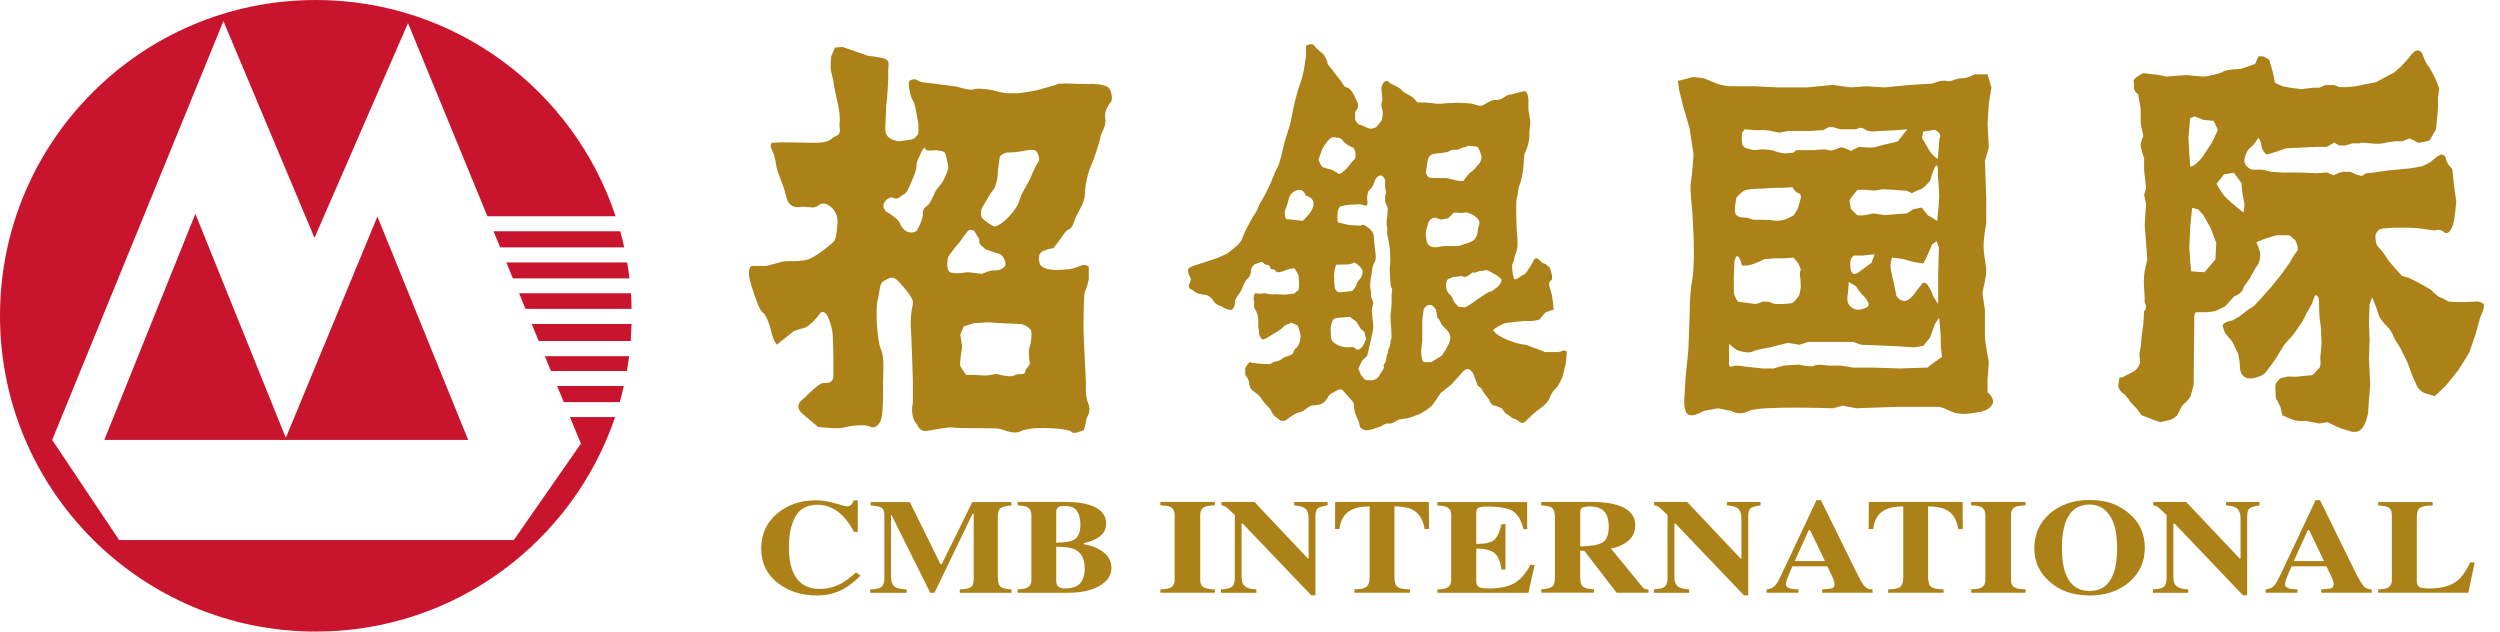 <svg width="95" height="24" viewBox="0 0 95 24" fill="none" xmlns="http://www.w3.org/2000/svg">
<path d="M0 12.001C0 5.372 5.374 0 12.002 0C17.309 0 21.81 3.445 23.393 8.218H18.522L15.504 0.878L11.951 9.038L8.49 0.804L1.983 16.718L4.528 20.523H19.525L22.075 16.858L21.657 15.849H23.375C21.766 20.588 17.287 24 12.001 24C5.374 24 0 18.629 0 12.001Z" fill="#C8152D"/>
<path d="M18.755 8.789H23.569C23.626 8.99 23.678 9.198 23.72 9.401H19.008L18.755 8.789Z" fill="#C8152D"/>
<path d="M19.242 9.973H23.834C23.865 10.172 23.897 10.375 23.92 10.58H19.489L19.241 9.973H19.242Z" fill="#C8152D"/>
<path d="M19.727 11.145H23.976C23.988 11.343 24 11.544 24 11.738H19.969L19.727 11.145Z" fill="#C8152D"/>
<path d="M20.206 12.312H24C23.992 12.53 23.982 12.744 23.968 12.957H20.471L20.206 12.312Z" fill="#C8152D"/>
<path d="M20.705 13.535H23.908C23.882 13.721 23.856 13.906 23.823 14.097H20.936L20.705 13.535Z" fill="#C8152D"/>
<path d="M21.169 14.668H23.705C23.661 14.874 23.606 15.078 23.549 15.28H21.425L21.168 14.668H21.169Z" fill="#C8152D"/>
<path d="M7.425 8.125L10.861 16.638L14.342 8.229L17.791 16.717H3.964L7.425 8.125Z" fill="#C8152D"/>
<path fill-rule="evenodd" clip-rule="evenodd" d="M31.752 19.13C32.002 19.207 32.145 19.245 32.174 19.245C32.247 19.245 32.306 19.222 32.35 19.175C32.398 19.124 32.427 19.072 32.436 19.015H32.596V20.212H32.453C32.31 19.947 32.166 19.746 32.017 19.596C31.738 19.322 31.422 19.181 31.072 19.181C30.677 19.181 30.395 19.33 30.227 19.626C30.062 19.92 29.978 20.312 29.978 20.81C29.978 21.176 30.028 21.476 30.126 21.711C30.311 22.156 30.647 22.38 31.146 22.38C31.454 22.38 31.734 22.299 31.997 22.156C32.145 22.071 32.322 21.936 32.527 21.752L32.704 21.876C32.469 22.098 32.266 22.259 32.091 22.36C31.782 22.537 31.432 22.628 31.054 22.628C30.47 22.628 29.981 22.478 29.584 22.175C29.15 21.848 28.926 21.403 28.926 20.845C28.926 20.286 29.135 19.837 29.555 19.496C29.947 19.177 30.429 19.012 30.996 19.012C31.246 19.012 31.496 19.053 31.749 19.131" fill="#AB8118"/>
<path fill-rule="evenodd" clip-rule="evenodd" d="M33.066 22.398C33.293 22.395 33.441 22.361 33.508 22.295C33.574 22.225 33.606 22.127 33.606 21.991V19.569C33.606 19.426 33.57 19.34 33.491 19.293C33.414 19.249 33.281 19.22 33.084 19.207V19.078H34.573L35.737 21.438H35.787L36.949 19.078H38.435V19.207C38.237 19.222 38.1 19.255 38.026 19.305C37.954 19.357 37.916 19.478 37.916 19.676V21.931C37.916 22.121 37.955 22.24 38.026 22.299C38.1 22.358 38.237 22.389 38.435 22.399V22.526H36.472V22.399C36.646 22.396 36.779 22.369 36.87 22.323C36.956 22.277 37.001 22.178 37.001 22.022V19.523H36.958L35.509 22.526H35.349L33.885 19.584H33.857V21.898C33.857 22.063 33.894 22.19 33.968 22.266C34.038 22.346 34.204 22.389 34.454 22.399V22.526H33.067V22.399L33.066 22.398Z" fill="#AB8118"/>
<path fill-rule="evenodd" clip-rule="evenodd" d="M38.669 22.395C38.828 22.392 38.943 22.37 39.014 22.342C39.13 22.289 39.192 22.183 39.192 22.04V19.566C39.192 19.416 39.134 19.315 39.025 19.265C38.954 19.233 38.836 19.212 38.668 19.206V19.074H40.496C40.849 19.074 41.141 19.109 41.374 19.18C41.816 19.312 42.033 19.554 42.033 19.898C42.033 20.108 41.947 20.275 41.767 20.4C41.591 20.524 41.396 20.602 41.188 20.635V20.682C41.408 20.721 41.6 20.78 41.759 20.871C42.071 21.039 42.234 21.274 42.234 21.579C42.234 21.861 42.083 22.088 41.777 22.265C41.479 22.439 41.075 22.526 40.572 22.526H38.668V22.398L38.669 22.395ZM40.869 20.47C40.996 20.367 41.055 20.184 41.055 19.92C41.055 19.725 41.014 19.562 40.934 19.428C40.854 19.297 40.693 19.227 40.463 19.227C40.337 19.227 40.254 19.245 40.206 19.28C40.157 19.316 40.136 19.383 40.136 19.474V20.621C40.501 20.621 40.748 20.57 40.87 20.468M40.182 22.252C40.224 22.32 40.322 22.36 40.456 22.36C40.739 22.36 40.931 22.294 41.046 22.165C41.161 22.032 41.218 21.846 41.218 21.602C41.218 21.242 41.093 21.001 40.845 20.877C40.692 20.809 40.457 20.776 40.136 20.776V22.055C40.136 22.144 40.153 22.211 40.183 22.253" fill="#AB8118"/>
<path fill-rule="evenodd" clip-rule="evenodd" d="M44.093 22.395C44.261 22.392 44.381 22.373 44.459 22.342C44.578 22.289 44.636 22.186 44.636 22.04V19.566C44.636 19.416 44.579 19.315 44.464 19.259C44.396 19.227 44.272 19.21 44.093 19.203V19.074H46.164V19.203C45.981 19.21 45.854 19.227 45.785 19.259C45.669 19.31 45.608 19.412 45.608 19.566V22.04C45.608 22.18 45.657 22.274 45.748 22.321C45.84 22.371 45.982 22.397 46.165 22.397V22.524H44.095V22.397L44.093 22.395Z" fill="#AB8118"/>
<path fill-rule="evenodd" clip-rule="evenodd" d="M46.398 22.395C46.621 22.392 46.759 22.351 46.824 22.286C46.89 22.218 46.922 22.12 46.922 21.987V19.571C46.741 19.395 46.627 19.294 46.588 19.263C46.544 19.232 46.485 19.21 46.415 19.203V19.074H47.669L49.701 21.225H49.727V19.71C49.727 19.536 49.692 19.412 49.617 19.339C49.545 19.265 49.399 19.22 49.179 19.204V19.076H50.449V19.204C50.271 19.232 50.142 19.27 50.084 19.312C50.019 19.356 49.987 19.46 49.987 19.613V22.619H49.825L47.219 19.893H47.18V21.897C47.18 22.053 47.205 22.164 47.254 22.224C47.334 22.335 47.494 22.386 47.741 22.398V22.526H46.397V22.398L46.398 22.395Z" fill="#AB8118"/>
<path fill-rule="evenodd" clip-rule="evenodd" d="M50.735 19.074H54.295L54.303 20.105H54.135C54.079 19.736 53.917 19.486 53.657 19.359C53.508 19.285 53.284 19.247 52.989 19.242V21.928C52.989 22.117 53.025 22.242 53.101 22.298C53.178 22.362 53.337 22.395 53.578 22.395V22.523H51.468V22.395C51.703 22.395 51.852 22.362 51.928 22.298C52.005 22.235 52.046 22.115 52.046 21.928V19.242C51.754 19.245 51.536 19.285 51.383 19.359C51.097 19.495 50.938 19.737 50.9 20.105H50.732L50.737 19.074H50.735Z" fill="#AB8118"/>
<path fill-rule="evenodd" clip-rule="evenodd" d="M54.622 22.526V22.399C54.79 22.396 54.91 22.373 54.984 22.334C55.092 22.284 55.145 22.184 55.145 22.041V19.567C55.145 19.417 55.087 19.317 54.972 19.266C54.908 19.236 54.79 19.214 54.621 19.207V19.078H58.033V20.108H57.888C57.813 19.774 57.68 19.556 57.503 19.431C57.321 19.308 56.993 19.249 56.518 19.249C56.34 19.249 56.224 19.266 56.172 19.301C56.123 19.331 56.098 19.392 56.098 19.487V20.671C56.436 20.672 56.661 20.622 56.785 20.513C56.902 20.404 56.993 20.203 57.059 19.918H57.208V21.641H57.059C57.016 21.35 56.934 21.146 56.799 21.025C56.672 20.908 56.437 20.849 56.098 20.849V22.084C56.098 22.193 56.13 22.263 56.197 22.308C56.262 22.343 56.395 22.361 56.592 22.361C56.97 22.361 57.283 22.298 57.518 22.177C57.759 22.048 57.969 21.812 58.155 21.465H58.316L58.08 22.526H54.621H54.622Z" fill="#AB8118"/>
<path fill-rule="evenodd" clip-rule="evenodd" d="M58.569 22.395C58.77 22.385 58.909 22.351 58.977 22.295C59.053 22.242 59.088 22.12 59.088 21.928V19.672C59.088 19.472 59.046 19.345 58.958 19.285C58.9 19.245 58.77 19.218 58.567 19.203V19.074H60.473C60.868 19.074 61.186 19.109 61.43 19.183C61.905 19.327 62.14 19.584 62.14 19.963C62.14 20.24 62.022 20.456 61.787 20.618C61.605 20.738 61.413 20.812 61.215 20.845L62.403 22.294C62.436 22.341 62.47 22.363 62.506 22.377C62.541 22.391 62.589 22.395 62.642 22.4V22.523H61.43L60.202 20.928H60.046V21.926C60.046 22.108 60.08 22.227 60.154 22.291C60.22 22.35 60.361 22.383 60.57 22.394V22.521H58.566V22.394L58.569 22.395ZM60.877 20.626C61.047 20.535 61.132 20.328 61.132 20.01C61.132 19.807 61.097 19.657 61.033 19.536C60.923 19.345 60.724 19.245 60.431 19.245C60.278 19.245 60.169 19.263 60.122 19.297C60.07 19.332 60.048 19.386 60.048 19.466V20.762C60.434 20.759 60.711 20.714 60.876 20.623" fill="#AB8118"/>
<path fill-rule="evenodd" clip-rule="evenodd" d="M62.843 22.395C63.062 22.392 63.202 22.351 63.269 22.286C63.334 22.218 63.366 22.12 63.366 21.987V19.571C63.184 19.395 63.072 19.294 63.03 19.263C62.989 19.232 62.93 19.21 62.857 19.203V19.074H64.111L66.143 21.225H66.174V19.71C66.174 19.536 66.137 19.412 66.063 19.339C65.99 19.265 65.844 19.22 65.623 19.204V19.076H66.9V19.204C66.711 19.232 66.588 19.27 66.526 19.312C66.463 19.356 66.433 19.46 66.433 19.613V22.619H66.267L63.664 19.893H63.628V21.897C63.628 22.053 63.653 22.164 63.702 22.224C63.782 22.335 63.943 22.386 64.188 22.398V22.526H62.846V22.398L62.843 22.395Z" fill="#AB8118"/>
<path fill-rule="evenodd" clip-rule="evenodd" d="M69.349 21.321L68.783 20.144H68.733L68.201 21.321H69.348H69.349ZM67.129 22.396C67.273 22.386 67.386 22.333 67.472 22.23C67.528 22.165 67.612 22.021 67.712 21.797L69.027 19.004H69.194L70.515 21.688C70.66 21.987 70.774 22.183 70.846 22.27C70.921 22.355 71.02 22.398 71.158 22.396V22.523H69.243V22.396C69.434 22.386 69.561 22.373 69.625 22.352C69.684 22.334 69.711 22.278 69.711 22.192C69.711 22.148 69.698 22.086 69.667 22.009C69.649 21.96 69.625 21.901 69.588 21.83L69.44 21.521H68.11C68.023 21.729 67.969 21.859 67.942 21.922C67.89 22.051 67.863 22.146 67.863 22.205C67.863 22.28 67.922 22.334 68.032 22.367C68.105 22.386 68.205 22.393 68.34 22.398V22.525H67.13V22.398L67.129 22.396Z" fill="#AB8118"/>
<path fill-rule="evenodd" clip-rule="evenodd" d="M71.016 19.074H74.578L74.585 20.105H74.411C74.358 19.736 74.201 19.486 73.933 19.359C73.788 19.285 73.565 19.247 73.267 19.242V21.928C73.267 22.117 73.308 22.242 73.382 22.298C73.459 22.362 73.615 22.395 73.856 22.395V22.523H71.75V22.395C71.982 22.395 72.133 22.362 72.21 22.298C72.286 22.235 72.325 22.115 72.325 21.928V19.242C72.039 19.245 71.817 19.285 71.664 19.359C71.378 19.495 71.219 19.737 71.183 20.105H71.008L71.016 19.074Z" fill="#AB8118"/>
<path fill-rule="evenodd" clip-rule="evenodd" d="M74.903 22.395C75.071 22.392 75.186 22.373 75.264 22.342C75.386 22.289 75.444 22.186 75.444 22.04V19.566C75.444 19.416 75.386 19.315 75.27 19.259C75.202 19.227 75.078 19.21 74.903 19.203V19.074H76.97V19.203C76.787 19.21 76.659 19.227 76.591 19.259C76.475 19.31 76.417 19.412 76.417 19.566V22.04C76.417 22.18 76.461 22.274 76.556 22.321C76.646 22.371 76.788 22.397 76.971 22.397V22.524H74.905V22.397L74.903 22.395Z" fill="#AB8118"/>
<path fill-rule="evenodd" clip-rule="evenodd" d="M80.319 21.778C80.406 21.534 80.451 21.212 80.451 20.815C80.451 20.273 80.357 19.861 80.166 19.584C79.976 19.31 79.729 19.173 79.405 19.173C78.957 19.173 78.648 19.404 78.485 19.861C78.398 20.11 78.353 20.424 78.353 20.815C78.353 21.206 78.397 21.534 78.486 21.778C78.653 22.235 78.957 22.457 79.405 22.457C79.853 22.457 80.151 22.233 80.319 21.778ZM80.893 19.501C81.3 19.839 81.503 20.276 81.503 20.813C81.503 21.351 81.3 21.788 80.893 22.135C80.498 22.463 80 22.628 79.405 22.628C78.771 22.628 78.256 22.445 77.86 22.082C77.486 21.741 77.304 21.328 77.304 20.844C77.304 20.308 77.496 19.869 77.882 19.524C78.277 19.179 78.783 19 79.405 19C80.027 19 80.498 19.166 80.893 19.501Z" fill="#AB8118"/>
<path fill-rule="evenodd" clip-rule="evenodd" d="M81.811 22.395C82.028 22.392 82.172 22.351 82.236 22.286C82.298 22.218 82.33 22.12 82.33 21.987V19.571C82.145 19.395 82.036 19.294 81.997 19.263C81.953 19.232 81.891 19.21 81.823 19.203V19.074H83.074L85.109 21.225H85.141V19.71C85.141 19.536 85.1 19.412 85.029 19.339C84.956 19.265 84.809 19.22 84.588 19.204V19.076H85.861V19.204C85.678 19.232 85.552 19.27 85.49 19.312C85.43 19.356 85.393 19.46 85.393 19.613V22.619H85.231L82.631 19.893H82.588V21.897C82.588 22.053 82.613 22.164 82.664 22.224C82.746 22.335 82.903 22.386 83.152 22.398V22.526H81.811V22.398V22.395Z" fill="#AB8118"/>
<path fill-rule="evenodd" clip-rule="evenodd" d="M88.313 21.321L87.747 20.144H87.699L87.163 21.321H88.312H88.313ZM86.094 22.396C86.237 22.386 86.355 22.333 86.439 22.23C86.495 22.165 86.573 22.021 86.678 21.797L87.994 19.004H88.159L89.477 21.688C89.627 21.987 89.742 22.183 89.814 22.27C89.886 22.355 89.989 22.398 90.125 22.396V22.523H88.207V22.396C88.401 22.386 88.524 22.373 88.59 22.352C88.648 22.334 88.68 22.278 88.68 22.192C88.68 22.148 88.665 22.086 88.633 22.009C88.615 21.96 88.59 21.901 88.557 21.83L88.404 21.521H87.075C86.989 21.729 86.934 21.859 86.907 21.922C86.857 22.051 86.83 22.146 86.83 22.205C86.83 22.28 86.887 22.334 87.002 22.367C87.069 22.386 87.171 22.393 87.304 22.398V22.525H86.097V22.398L86.094 22.396Z" fill="#AB8118"/>
<path fill-rule="evenodd" clip-rule="evenodd" d="M90.371 22.398C90.531 22.395 90.646 22.372 90.719 22.345C90.834 22.289 90.89 22.186 90.89 22.042V19.569C90.89 19.419 90.84 19.317 90.725 19.267C90.658 19.236 90.541 19.214 90.371 19.207V19.078H92.441V19.207C92.199 19.214 92.036 19.243 91.957 19.293C91.878 19.343 91.839 19.472 91.839 19.676V22.084C91.839 22.199 91.872 22.274 91.942 22.31C92.008 22.345 92.143 22.361 92.343 22.361C92.695 22.361 92.997 22.298 93.236 22.163C93.481 22.027 93.687 21.762 93.864 21.37H94.037L93.797 22.525H90.371V22.398Z" fill="#AB8118"/>
<path fill-rule="evenodd" clip-rule="evenodd" d="M35.161 5.648C35.177 5.538 35.033 5.689 34.994 5.818C34.955 5.943 34.826 6.11 34.826 6.295C34.826 6.479 34.716 6.715 34.681 6.794C34.64 6.871 34.507 7.298 34.358 7.377C34.213 7.445 34.121 7.611 33.954 7.521C33.792 7.428 33.568 7.686 33.568 7.798C33.568 7.91 33.624 8.016 33.7 8.055C33.773 8.09 34.16 8.35 34.196 8.479C34.233 8.606 34.373 8.774 34.49 8.813C34.605 8.848 34.808 8.848 34.865 8.721C34.921 8.592 35.088 8.312 35.067 8.111C35.049 7.911 35.235 7.834 35.309 7.743C35.379 7.651 35.55 7.26 35.55 7.26C35.55 7.26 35.677 7.101 35.79 6.948C35.899 6.796 36.067 6.408 36.029 6.279C35.99 6.152 35.955 5.837 35.88 5.778C35.807 5.725 35.551 5.706 35.551 5.706C35.551 5.706 35.141 5.765 35.164 5.648M37.001 12.281L36.618 12.407L36.491 12.726C36.491 12.726 36.558 13.103 36.558 13.179C36.558 13.255 36.456 13.786 36.491 13.895C36.532 14.01 36.718 14.248 36.718 14.248H37.066C37.066 14.248 37.543 14.308 37.796 14.216C37.899 14.177 38.336 14.391 38.585 14.248C38.704 14.182 38.968 14.278 38.963 14.099C38.963 13.996 39.148 13.893 39.133 13.804C39.11 13.713 39.093 13.438 39.093 13.342C39.093 13.252 39.146 13.14 39.169 13.032C39.183 12.92 39.225 12.623 39.169 12.536C39.11 12.443 38.904 12.313 38.777 12.313C38.65 12.313 38.209 12.281 38.047 12.281L37.572 12.248L37 12.281H37.001ZM37.151 8.997L37.024 8.774C37.024 8.774 36.873 8.683 36.785 8.774C36.688 8.866 36.467 9.199 36.467 9.199C36.467 9.199 36.034 9.693 36.02 9.806C36.002 9.914 35.946 10.268 36.111 10.347C36.279 10.419 36.636 10.37 36.711 10.348C36.786 10.332 37.322 10.409 37.322 10.409C37.322 10.409 37.62 10.257 37.767 10.277C37.916 10.295 38.226 10.201 38.209 10.017C38.191 9.831 38.061 9.666 37.969 9.646C37.878 9.629 37.472 9.481 37.472 9.481C37.472 9.481 37.194 9.292 37.212 9.18C37.234 9.069 37.153 8.997 37.153 8.997M38.636 5.778L38.264 5.798C38.264 5.798 38.011 5.854 37.988 5.984C37.969 6.11 37.914 6.478 37.914 6.611C37.914 6.744 37.856 7.076 37.748 7.207C37.639 7.333 37.454 7.669 37.454 7.669C37.454 7.669 37.286 7.928 37.286 7.997C37.286 8.072 37.251 8.237 37.362 8.329C37.471 8.423 37.711 8.604 37.799 8.604C37.893 8.604 38.134 8.461 38.335 8.237C38.538 8.014 38.689 7.813 38.744 7.593C38.8 7.375 39.022 7.026 39.095 6.891C39.17 6.756 39.334 6.313 39.446 6.169C39.556 6.019 39.41 5.724 39.316 5.704C39.225 5.688 39.022 5.704 38.963 5.722C38.91 5.74 38.635 5.775 38.635 5.775M33.676 2.262C33.838 2.342 33.733 2.562 33.751 2.783C33.77 3.008 33.712 3.577 33.712 3.686C33.712 3.795 33.676 4.001 33.676 4.001L33.641 4.878C33.623 5.285 33.992 5.32 34.065 5.354C34.139 5.394 34.472 5.32 34.625 5.302C34.778 5.285 34.899 5.077 34.899 5.077V4.708C34.899 4.708 34.847 4.396 34.826 4.304C34.808 4.213 34.773 3.95 34.681 3.8C34.588 3.655 34.529 3.305 34.529 3.157C34.529 3.008 34.773 3.011 34.773 3.011L35.014 3.12L35.604 3.193L36.34 3.287C36.34 3.287 36.874 3.455 36.989 3.397C37.097 3.34 37.567 3.381 37.881 3.47C38.193 3.564 38.474 3.544 38.639 3.544C38.804 3.544 39.431 3.434 39.523 3.399C39.615 3.362 40.082 3.25 40.192 3.193C40.303 3.14 41.265 3.211 41.393 3.193C41.52 3.173 41.965 3.211 42.096 3.305C42.222 3.397 42.298 3.748 42.222 3.859C42.148 3.968 41.948 4.19 41.998 4.492C42.057 4.791 41.838 5.044 41.815 5.211C41.798 5.379 41.558 6.078 41.452 6.316C41.337 6.556 41.226 7.077 41.226 7.378C41.226 7.68 40.969 8.056 40.895 8.223C40.819 8.39 40.786 8.551 40.711 8.647C40.636 8.738 40.566 8.686 40.418 8.904C40.266 9.128 40.03 9.429 40.03 9.429C40.03 9.429 39.879 9.449 39.673 9.523C39.464 9.597 39.45 9.781 39.505 10.002C39.562 10.224 39.956 10.259 40.139 10.259C40.322 10.259 40.675 10.224 40.675 10.224C40.675 10.224 40.916 10.168 41.082 10.091C41.244 10.018 41.374 10.133 41.374 10.133V10.575C41.374 10.683 41.282 10.978 41.226 11.088C41.173 11.199 41.173 12.312 41.173 12.513C41.173 12.714 41.267 14.581 41.267 14.581C41.267 14.581 41.226 15.029 41.356 15.344C41.488 15.655 41.282 15.857 41.282 15.934C41.282 16.003 41.19 16.341 41.19 16.341C41.19 16.341 40.787 16.526 40.713 16.411C40.637 16.303 39.897 16.262 39.693 16.262C39.488 16.262 39.043 16.262 38.771 16.396C38.492 16.524 38.087 16.303 37.92 16.285C37.754 16.262 36.364 16.285 36.199 16.244C36.032 16.212 35.424 16.355 35.182 16.376C34.941 16.396 34.85 16.135 34.85 16.135C34.592 15.875 34.664 15.415 34.684 15.324C34.702 15.233 34.684 14.305 34.684 14.305C34.684 14.305 34.628 12.549 34.608 12.402C34.592 12.252 34.628 11.789 34.684 11.567C34.74 11.343 34.457 11.054 34.181 10.734C33.906 10.422 33.774 10.586 33.586 10.678C33.406 10.771 33.443 11.052 33.352 11.4C33.258 11.748 33.332 12.991 33.479 13.286C33.627 13.586 33.553 14.34 33.553 14.543C33.553 14.746 33.571 15.598 33.495 15.892C33.42 16.187 33.2 16.3 33.055 16.209C32.905 16.116 32.353 16.167 32.094 16.241C31.837 16.317 31.093 16.224 31.093 16.224C31.093 16.224 30.66 15.876 30.463 15.692C30.135 15.375 30.556 15.135 30.556 15.135C30.556 15.135 31.093 14.576 31.26 14.558C31.419 14.541 31.629 14.599 31.667 14.317C31.676 14.201 31.667 13.006 31.644 12.732C31.629 12.454 31.517 12.175 31.461 12.048C31.405 11.915 31.26 11.745 31.127 11.948C30.999 12.154 30.668 12.452 30.536 12.469C30.407 12.492 30.168 12.579 30.168 12.579L29.519 13.097C29.357 12.912 29.278 12.469 29.278 12.469C29.278 12.469 29.128 11.968 29.003 11.894C28.87 11.82 28.709 11.353 28.555 10.86C28.332 10.139 28.576 10.105 28.576 10.105H29.128C29.128 10.105 29.614 9.971 29.758 9.935C29.907 9.902 30.482 9.971 30.791 9.825C31.108 9.681 31.608 9.267 31.7 9.155C31.791 9.048 31.827 8.512 31.827 8.42C31.827 8.327 31.809 8.032 31.532 7.828C31.258 7.625 31.116 7.805 30.998 7.863C30.887 7.923 30.63 7.832 30.429 7.863C29.967 7.938 29.893 7.569 29.855 7.384C29.814 7.203 29.695 6.882 29.576 6.585C29.469 6.308 29.484 5.995 29.351 5.737C29.216 5.479 29.333 5.426 29.333 5.426L29.692 5.409C29.692 5.409 30.134 5.409 30.869 5.426C31.608 5.442 31.532 5.259 31.773 5.167C32.015 5.073 31.87 4.852 31.905 4.67C31.939 4.486 31.87 4.11 31.87 4.11L31.702 3.299C31.702 3.299 31.644 2.911 31.588 2.745C31.532 2.577 31.588 2.135 31.588 2.135L31.729 1.808L32.021 1.785L32.979 2.12C32.979 2.12 33.515 2.171 33.68 2.259" fill="#AB8118"/>
<path fill-rule="evenodd" clip-rule="evenodd" d="M54.626 12.077L54.566 11.769C54.566 11.769 54.465 11.584 54.326 11.584C54.187 11.584 54.103 11.749 54.103 11.749C54.103 11.749 54.046 12.109 54.046 12.191V12.977C54.046 12.977 54.005 13.264 54.005 13.388C54.005 13.512 54.046 13.762 54.124 13.762H54.383L54.624 13.617L54.785 13.514C54.785 13.514 54.912 13.349 54.969 13.228C55.033 13.104 55.089 13.017 55.11 12.875C55.13 12.731 55.036 12.589 54.969 12.527C54.903 12.462 54.765 12.338 54.745 12.253C54.725 12.171 54.624 12.079 54.624 12.079M55.602 10.511C55.528 10.468 55.402 10.511 55.402 10.511L55.221 10.529C55.221 10.529 55.136 10.568 55.059 10.589C54.983 10.609 54.943 10.751 54.943 10.832C54.943 10.912 54.987 11.113 55.077 11.174C55.167 11.233 55.257 11.475 55.257 11.475L55.422 11.658L55.673 11.678C55.673 11.678 55.817 11.613 55.943 11.517C56.074 11.416 56.165 11.352 56.232 11.315C56.306 11.272 56.471 11.152 56.542 11.113C56.615 11.072 56.672 11.094 56.761 11.013C56.851 10.931 56.864 10.95 56.938 10.873C57.011 10.791 57.103 10.65 57.029 10.589C56.96 10.529 56.864 10.453 56.864 10.453L56.671 10.35C56.671 10.35 56.56 10.268 56.469 10.268C56.379 10.268 56.379 10.291 56.292 10.291C56.198 10.291 56.035 10.371 56.035 10.371C56.035 10.371 56 10.311 55.909 10.388C55.817 10.47 55.675 10.555 55.602 10.512M55.016 8.298L54.747 8.345C54.747 8.345 54.639 8.298 54.536 8.275C54.433 8.252 54.285 8.387 54.27 8.482C54.244 8.573 54.161 8.826 54.184 8.936C54.206 9.053 54.184 9.189 54.285 9.304C54.392 9.419 54.577 9.395 54.577 9.395L54.886 9.351H55.41L55.781 9.236C55.781 9.236 55.947 9.189 56.03 9.1C56.112 9.008 56.153 8.871 56.153 8.779C56.153 8.687 56.194 8.597 56.218 8.505C56.235 8.413 56.176 8.32 56.092 8.252C56.011 8.186 55.932 8.14 55.803 8.093C55.679 8.046 55.617 8.093 55.513 8.093C55.408 8.093 55.245 8.046 55.204 8.116C55.163 8.186 55.018 8.301 55.018 8.301M54.706 5.821L54.486 5.845C54.486 5.845 54.302 5.868 54.259 6.068C54.218 6.269 54.181 6.567 54.181 6.567C54.181 6.567 54.238 6.717 54.303 6.743C54.365 6.767 54.629 6.767 54.629 6.767H54.978C54.978 6.767 55.224 6.825 55.304 6.848C55.386 6.878 55.612 6.878 55.612 6.878C55.612 6.878 55.731 6.693 55.831 6.595C55.936 6.496 56.038 6.445 56.097 6.342C56.156 6.244 56.222 6.244 56.263 6.119C56.304 5.994 56.321 5.97 56.263 5.824C56.201 5.673 56.18 5.573 56.097 5.573C56.067 5.567 56.082 5.564 55.915 5.549C55.673 5.525 55.756 5.597 55.65 5.597C55.544 5.597 55.407 5.693 55.407 5.693H55.224C55.142 5.693 55.019 5.77 55.019 5.77L54.709 5.823L54.706 5.821ZM50.691 12.117C50.607 12.165 50.566 12.465 50.566 12.465C50.566 12.465 50.566 12.74 50.584 12.863C50.607 12.986 50.75 13.063 50.75 13.063C50.75 13.063 50.9 13.161 51.084 13.188C51.27 13.213 51.292 13.188 51.395 13.188C51.498 13.188 51.515 13.308 51.621 13.285C51.727 13.26 51.807 13.116 51.807 13.116L51.913 12.889L51.849 12.616L51.706 12.491L51.538 12.218L51.292 12.041L50.98 12.068C50.98 12.068 50.772 12.068 50.691 12.118M51.297 10.043L50.77 10.06C50.77 10.06 50.691 10.309 50.691 10.458C50.691 10.606 50.716 10.889 50.716 10.889C50.716 10.889 50.738 11.133 50.94 11.107C51.141 11.084 51.385 11.06 51.385 11.06C51.385 11.06 51.524 10.915 51.542 10.818C51.562 10.72 51.719 10.55 51.719 10.55C51.719 10.55 51.836 10.334 51.743 10.214C51.657 10.088 51.477 9.97 51.477 9.97L51.298 10.044L51.297 10.043ZM52.475 6.669C52.396 6.651 52.267 6.766 52.248 6.855C52.229 6.949 52.139 7.115 52.139 7.115L51.989 7.282C51.989 7.282 51.933 7.501 51.955 7.597C51.972 7.686 51.972 7.816 51.916 7.816C51.86 7.816 51.715 7.76 51.659 7.76C51.603 7.76 51.416 7.775 51.362 7.775C51.307 7.775 51.105 7.8 51.105 7.8L50.919 7.851C50.919 7.851 50.829 7.983 50.829 8.057C50.829 8.131 50.794 8.443 50.864 8.46C50.938 8.479 51.28 8.552 51.28 8.552C51.28 8.552 51.586 8.575 51.675 8.575C51.765 8.575 51.749 8.481 51.933 8.608C52.12 8.737 52.175 8.834 52.191 8.903C52.211 8.983 52.228 9.274 52.228 9.274L52.267 9.61C52.267 9.61 52.303 9.849 52.246 9.942C52.19 10.038 52.137 10.202 52.137 10.278C52.137 10.347 52.081 10.627 52.081 10.627L52.063 10.868L52.099 11.104C52.099 11.104 52.081 11.305 52.152 11.404C52.226 11.495 52.152 11.643 52.136 11.714C52.119 11.79 52.152 12.071 52.152 12.071C52.152 12.071 52.188 12.329 52.188 12.442C52.188 12.55 51.952 13.529 51.952 13.529L51.765 13.694L51.618 14.003L51.709 14.238L51.871 14.433C51.871 14.433 51.986 14.451 52.08 14.451C52.173 14.451 52.302 14.436 52.403 14.289C52.502 14.141 52.599 13.97 52.599 13.97C52.599 13.97 52.541 13.883 52.614 13.809C52.69 13.733 52.679 13.531 52.714 13.475C52.749 13.422 52.733 13.29 52.788 13.214C52.841 13.14 52.841 12.958 52.841 12.958C52.841 12.958 52.894 12.843 52.88 12.751C52.862 12.665 52.88 12.535 52.862 12.403C52.841 12.276 52.841 12.115 52.841 12.012C52.841 11.915 52.88 11.642 52.88 11.546V11.196C52.88 11.121 52.932 11.03 52.88 10.936C52.824 10.845 52.841 10.679 52.824 10.496C52.805 10.309 52.805 10.129 52.824 10.035C52.841 9.939 52.824 9.665 52.824 9.574C52.824 9.483 52.788 9.254 52.767 9.142C52.749 9.033 52.691 8.885 52.714 8.773C52.733 8.665 52.679 8.534 52.691 8.404C52.714 8.276 52.733 8.016 52.733 7.928C52.733 7.831 52.636 7.721 52.636 7.65C52.636 7.574 52.621 7.459 52.655 7.374C52.69 7.28 52.655 7.259 52.636 7.132C52.621 7.003 52.655 6.887 52.621 6.814C52.587 6.74 52.552 6.686 52.47 6.666M49.615 7.43C49.508 7.04 49.023 7.246 48.97 7.573C48.951 7.683 48.83 7.998 48.83 7.998C48.83 7.998 48.784 8.308 48.905 8.329C49.032 8.349 49.508 8.39 49.508 8.39C49.508 8.39 49.726 8.171 49.792 8.071C50.151 7.536 49.615 7.43 49.615 7.43ZM50.819 5.238C50.819 5.238 50.649 5.175 50.548 5.263C50.44 5.347 50.295 5.562 50.246 5.67L50.103 6.056C50.103 6.056 50.189 6.33 50.272 6.356C50.354 6.375 50.631 6.462 50.631 6.462L50.882 6.611C50.882 6.611 50.965 6.611 51.136 6.439C51.301 6.269 51.385 6.118 51.468 6.056C51.553 5.991 51.512 5.647 51.409 5.605C51.301 5.562 51.115 5.476 51.031 5.347C50.946 5.219 50.82 5.238 50.82 5.238M47.944 12.884C47.793 12.681 47.868 12.645 47.834 12.536C47.793 12.424 47.817 12.294 47.817 12.203C47.817 12.112 47.793 11.902 47.702 11.769C47.611 11.643 47.687 11.53 47.649 11.404C47.612 11.271 47.688 11.143 47.688 11.143L47.891 11.162C47.891 11.162 48.074 11.122 48.162 11.162C48.259 11.198 48.444 11.18 48.515 11.18C48.593 11.18 48.739 11.198 48.81 11.198C48.881 11.198 49.069 11.162 49.141 11.162C49.214 11.162 49.252 11.071 49.308 11.054C49.364 11.031 49.364 10.868 49.364 10.792C49.364 10.717 49.349 10.574 49.349 10.499C49.349 10.423 49.181 10.188 49.181 10.188C49.181 10.188 48.911 10.232 48.839 10.27C48.761 10.309 48.71 10.326 48.584 10.347C48.45 10.365 48.512 10.237 48.366 10.237C48.221 10.237 48.297 10.117 48.207 10.079C48.114 10.043 48.085 10.085 48.011 9.996C47.933 9.905 47.834 9.999 47.743 10.019C47.649 10.038 47.537 10.169 47.537 10.279C47.537 10.39 47.501 10.518 47.408 10.589C47.316 10.665 47.278 10.773 47.219 10.922C47.157 11.072 47.071 11.181 47.071 11.181C47.071 11.181 46.903 11.405 46.922 11.475C46.94 11.549 46.922 11.643 46.845 11.737C46.772 11.828 46.683 11.752 46.594 11.737C46.5 11.714 46.461 11.643 46.332 11.608C46.205 11.569 46.129 11.475 46.078 11.383C46.017 11.293 45.872 11.218 45.872 11.218C45.872 11.218 45.614 11.181 45.502 11.143C45.392 11.104 45.334 11.012 45.262 10.995C45.194 10.977 45.148 10.868 45.194 10.792C45.227 10.718 45.283 10.627 45.227 10.533C45.171 10.443 45.133 10.332 45.15 10.235C45.172 10.146 45.448 10.07 45.669 9.999C45.891 9.923 45.963 9.908 46.129 9.849C46.296 9.796 46.444 9.722 46.573 9.666C46.701 9.61 46.795 9.501 46.924 9.401C47.057 9.303 47.161 9.179 47.201 9.068C47.24 8.961 47.334 8.735 47.428 8.573C47.519 8.405 47.556 8.331 47.611 8.239C47.669 8.146 47.743 8.055 47.793 7.93C47.853 7.798 47.868 7.722 47.924 7.651C47.983 7.576 48.056 7.411 48.185 7.171C48.312 6.928 48.444 6.519 48.533 6.389C48.624 6.262 48.752 5.65 48.793 5.485C48.83 5.32 48.995 4.84 49.05 4.621C49.073 4.53 49.166 3.968 49.202 3.875C49.234 3.784 49.299 3.454 49.382 3.249C49.476 3.024 49.55 2.641 49.55 2.641L49.627 2.14V1.79C49.627 1.699 49.77 1.68 49.85 1.68C49.93 1.68 50.018 1.828 50.018 1.828L50.295 2.069C50.295 2.069 50.44 2.288 50.44 2.379C50.44 2.476 50.623 2.624 50.66 2.694C50.699 2.77 50.885 2.989 50.959 3.081C51.029 3.172 51.068 3.322 51.179 3.322C51.289 3.322 51.438 3.581 51.438 3.581C51.438 3.581 51.527 3.784 51.586 3.897C51.639 4.005 51.586 4.153 51.527 4.208C51.475 4.264 51.494 4.416 51.494 4.509C51.494 4.601 51.621 4.75 51.695 4.75C51.769 4.75 51.88 4.842 52.031 4.881C52.175 4.916 52.305 4.824 52.305 4.824L52.511 4.565C52.511 4.565 52.57 4.289 52.534 4.191C52.494 4.09 52.476 3.968 52.511 3.859C52.55 3.749 52.511 3.619 52.511 3.619L52.494 3.321C52.494 3.321 52.55 3.101 52.661 3.08C52.771 3.063 52.809 3.156 52.809 3.156L53.027 3.263C53.027 3.263 53.197 3.339 53.253 3.414C53.306 3.489 53.472 3.579 53.584 3.634C53.698 3.687 53.863 3.894 53.863 3.894H54.103C54.103 3.894 54.435 3.909 54.491 3.929C54.544 3.947 54.8 3.947 54.892 3.929C54.989 3.909 55.158 3.929 55.267 3.909C55.382 3.894 55.803 3.929 55.858 3.929C55.915 3.929 56.121 4.002 56.23 4.02C56.339 4.04 56.528 3.894 56.528 3.894C56.528 3.894 56.73 3.782 56.822 3.799C56.913 3.819 57.078 3.747 57.078 3.747C57.078 3.747 57.285 3.599 57.356 3.599C57.428 3.599 57.602 3.542 57.602 3.542C57.602 3.542 57.86 3.467 57.951 3.467C58.042 3.467 58.08 3.746 58.08 3.746V4.188C58.08 4.188 58.153 4.545 58.153 4.654C58.153 4.763 58.1 5.022 58.118 5.116C58.136 5.208 58.081 5.414 58.065 5.503C58.042 5.594 57.93 5.853 57.93 5.853C57.93 5.853 57.897 6.135 57.897 6.278C57.897 6.422 57.803 6.913 57.747 7.02C57.691 7.132 57.673 7.445 57.635 7.557C57.603 7.669 57.621 8.237 57.621 8.329C57.621 8.422 57.635 8.846 57.662 9.051C57.673 9.253 57.673 9.478 57.603 9.627C57.53 9.777 57.541 9.92 57.485 9.996C57.429 10.069 57.485 10.473 57.526 10.571C57.556 10.662 57.692 10.571 57.692 10.571C57.692 10.571 57.803 10.473 57.897 10.44C57.989 10.403 58.081 10.232 58.081 10.232C58.081 10.232 58.231 10.014 58.286 9.884C58.342 9.757 58.466 9.845 58.466 9.845C58.466 9.845 58.599 10.013 58.67 10.013C58.746 10.013 58.893 10.178 58.893 10.178C58.893 10.178 59.055 10.603 58.943 10.656C58.835 10.714 58.875 10.863 58.875 10.863L58.977 11.228L59.043 11.764C59.043 11.764 58.858 11.823 58.766 11.858C58.672 11.897 58.508 12.141 58.508 12.141C58.508 12.141 58.304 12.198 58.177 12.198H57.916C57.916 12.198 57.29 12.258 57.197 12.279C57.107 12.297 56.746 12.495 56.746 12.547C56.746 12.598 56.929 12.736 56.929 12.736L57.244 12.902C57.244 12.902 57.621 13.046 57.747 13.067C57.877 13.086 58.042 13.12 58.042 13.12C58.042 13.12 58.286 13.231 58.377 13.249C58.466 13.267 58.705 13.378 58.705 13.378H59.041C59.097 13.378 59.242 13.396 59.353 13.338C59.462 13.285 59.538 13.361 59.538 13.361C59.538 13.361 59.519 13.782 59.482 13.891C59.445 14.006 59.404 14.225 59.373 14.318C59.336 14.409 59.224 14.677 59.13 14.746C59.04 14.82 58.929 14.988 58.89 15.114C58.855 15.243 58.687 15.409 58.573 15.485C58.463 15.559 58.245 15.744 58.245 15.744L57.986 15.996C57.841 16.149 57.729 16.019 57.729 16.019L57.599 15.928L57.465 15.889C57.465 15.889 57.39 15.813 57.332 15.78C57.281 15.744 57.205 15.703 57.205 15.703L57.073 15.52C57.073 15.52 56.854 15.409 56.763 15.409C56.672 15.409 56.577 15.175 56.577 15.175L56.433 14.988C56.356 14.896 56.356 14.873 56.318 14.805C56.283 14.729 56.151 14.655 56.151 14.655C56.151 14.655 56.061 14.39 56.024 14.301C55.989 14.21 55.952 14.116 55.84 14.041C55.729 13.965 55.582 14.132 55.582 14.132L55.398 14.339L55.14 14.62L54.748 14.931C54.748 14.931 54.467 15.362 54.395 15.432C54.321 15.505 53.97 15.747 53.876 15.763C53.785 15.783 53.602 15.872 53.492 15.892L53.141 15.945C53.141 15.945 52.883 16.131 52.771 16.096C52.661 16.057 52.494 16.208 52.422 16.224C52.346 16.24 52.122 16.335 51.955 16.351C51.789 16.37 51.677 16.224 51.677 16.224L51.641 16.039C51.641 16.039 51.529 15.815 51.495 15.689C51.454 15.56 51.439 15.303 51.439 15.303C51.439 15.303 51.141 14.967 51.052 14.86C50.961 14.748 50.832 14.82 50.832 14.82C50.832 14.82 50.682 14.914 50.572 14.966C50.463 15.023 50.463 15.134 50.37 15.226C50.277 15.318 50.219 15.359 50.145 15.374C50.072 15.394 50.003 15.394 49.871 15.409C49.742 15.429 49.629 15.538 49.552 15.595C49.477 15.651 49.352 15.668 49.276 15.703C49.203 15.744 49.073 15.798 48.922 15.928C48.778 16.055 48.627 15.963 48.627 15.963C48.627 15.963 48.557 15.889 48.466 15.836C48.372 15.78 48.263 15.538 48.263 15.538C48.263 15.538 48.136 15.409 48.044 15.302C47.95 15.19 47.874 15.061 47.874 15.061C47.874 15.061 47.693 14.894 47.617 14.858C47.543 14.819 47.452 14.636 47.467 14.557C47.49 14.477 47.322 14.242 47.322 14.242L47.319 14.017C47.302 13.963 47.478 13.765 47.478 13.765L47.605 13.785C47.605 13.785 47.788 13.82 47.882 13.82C47.976 13.82 48.088 13.838 48.198 13.838C48.309 13.838 48.382 13.764 48.382 13.764L48.583 13.708C48.658 13.693 48.79 13.584 48.79 13.584L49.064 13.485C49.175 13.45 49.149 13.291 49.222 13.254C49.299 13.217 49.38 13.034 49.38 13.034C49.38 13.034 49.424 12.834 49.424 12.762C49.424 12.689 49.315 12.371 49.315 12.371L49.076 12.265C49.076 12.265 48.799 12.356 48.758 12.432C48.725 12.501 48.372 12.7 48.239 12.78C48.148 12.828 48.002 12.946 47.952 12.872" fill="#AB8118"/>
<path fill-rule="evenodd" clip-rule="evenodd" d="M73.689 12.078L73.533 12.3L73.343 12.821L73.09 13.139L72.746 13.199L72.139 13.16L71.385 13.125L70.731 13.102L70.42 12.993H68.72L68.379 13.102L67.933 13.028L67.274 13.198C67.274 13.198 66.708 13.287 66.605 13.358C66.496 13.432 66.134 13.366 65.998 13.295C65.866 13.22 65.706 13.063 65.706 13.063V13.67C65.706 13.67 65.654 14.002 65.812 13.927C65.971 13.855 66.275 13.927 66.275 13.927L66.666 13.968L66.985 14.002H67.404L67.772 13.893L68.349 13.856C68.349 13.856 68.85 13.968 68.953 13.893C69.059 13.82 69.471 13.893 69.471 13.893H69.941L70.418 13.968H71.126L72.191 14.002L73.243 13.968L73.479 13.782L73.795 13.564L73.756 13.202L73.741 12.662L73.688 12.076L73.689 12.078ZM73.594 9.164L73.426 9.28L73.228 9.733L73.087 10.014L72.717 9.955L72.319 9.843L71.892 9.787C71.892 9.787 71.836 10.014 71.836 10.123C71.836 10.232 71.979 10.818 71.979 10.818L72.064 11.243C72.064 11.243 72.15 11.412 72.347 11.439C72.545 11.469 72.77 11.129 72.77 11.129L73.053 10.762C73.053 10.762 73.171 10.679 73.282 10.874C73.4 11.068 73.482 11.295 73.482 11.295L73.651 11.554V10.406L73.679 9.415L73.592 9.162L73.594 9.164ZM70.256 10.718L70.22 11.168C70.22 11.168 70.133 11.495 70.317 11.648C70.498 11.796 70.624 11.81 70.91 11.692C71.205 11.581 70.733 11.166 70.733 11.166L70.513 10.867L70.258 10.717L70.256 10.718ZM71.236 9.66L70.786 9.709H70.489C70.489 9.709 70.309 9.709 70.309 10.033C70.309 10.357 70.398 10.494 70.609 10.357C70.816 10.216 71.117 9.986 71.117 9.986L71.236 9.662V9.66ZM66.062 9.762C65.959 9.644 65.909 9.939 65.909 9.939L65.885 10.49V11.109C65.885 11.224 66.037 11.463 66.037 11.463L66.728 11.555L66.977 11.463H67.201L67.454 11.555C67.454 11.555 67.954 11.555 68.078 11.521C68.205 11.493 68.379 11.197 68.379 11.197L68.429 10.93C68.429 10.93 68.429 10.662 68.405 10.515C68.379 10.37 68.429 10.232 68.429 10.232L68.329 9.998L68.154 9.789L67.804 9.816H67.454L67.053 9.848C67.053 9.848 66.753 9.998 66.552 10.055C66.352 10.116 66.186 10.082 66.186 10.082C66.186 10.082 66.162 9.88 66.062 9.759M70.586 7.214L70.433 7.397L70.28 7.606L70.332 7.931L70.571 8.175C70.774 8.224 71.173 8.109 71.173 8.109L71.632 8.175L72.014 8.142L72.456 8.109L72.71 7.95L73.026 7.886L73.253 8.174L73.612 8.396C73.612 8.396 73.689 7.709 73.689 7.449C73.689 7.188 73.639 6.674 73.639 6.674C73.639 6.674 73.671 6.195 73.565 6.298C73.464 6.406 73.343 6.873 73.343 6.873C73.343 6.873 73.094 7.164 72.994 7.19C72.893 7.212 72.642 7.346 72.642 7.346C72.642 7.346 72.516 7.244 72.387 7.244C72.259 7.244 71.98 7.214 71.98 7.214L71.556 7.191L71.223 7.243L70.892 7.212H70.585L70.586 7.214ZM68.11 7.114L67.665 7.14H67.38L66.961 7.167C66.961 7.167 66.416 7.167 66.269 7.25C66.125 7.341 65.984 7.508 65.984 7.508C65.984 7.508 65.904 7.894 65.931 8.068C65.959 8.24 66.168 8.269 66.299 8.269C66.431 8.269 66.626 8.351 66.626 8.351H66.961C66.961 8.351 67.273 8.351 67.46 8.383C67.642 8.41 67.877 8.325 67.877 8.325L68.163 8.183L68.319 7.924L68.421 7.567C68.421 7.567 68.478 7.367 68.344 7.341C68.214 7.309 68.111 7.114 68.111 7.114M73.084 4.999L73.034 5.249C73.034 5.249 73.185 5.473 73.282 5.667C73.38 5.859 73.632 6.048 73.632 6.048L73.674 5.638C73.674 5.638 73.674 5.334 73.722 5.193C73.774 5.057 73.527 4.931 73.527 4.931L73.085 5.001L73.084 4.999ZM66.293 4.918L66.199 5.045C66.199 5.045 66.174 5.296 66.199 5.452C66.225 5.612 66.401 5.646 66.401 5.646L66.634 5.706L66.952 5.675C66.952 5.675 67.266 5.675 67.427 5.738C67.58 5.803 67.819 5.832 67.819 5.832L68.137 5.802L68.267 5.705H68.951C68.951 5.705 69.336 5.644 69.493 5.705C69.652 5.768 69.864 5.599 69.969 5.599C70.073 5.599 70.336 5.735 70.336 5.735L70.648 5.578C70.648 5.578 71.119 5.643 71.308 5.578C71.49 5.514 72.109 5.378 72.109 5.378L72.48 4.913L72.085 4.945C72.085 4.945 71.569 4.977 71.466 4.977C71.363 4.977 71.017 5.042 70.859 4.913C70.701 4.788 70.542 4.913 70.542 4.913H69.94L69.651 4.831H69.492L69.281 4.943L68.795 4.975H67.977L67.61 5.04C67.61 5.04 67.186 4.945 67.056 4.945H66.688L66.295 4.913L66.293 4.918ZM63.759 3.075L64.353 2.926L64.746 2.974L65.238 3.177C65.238 3.177 65.483 3.277 65.832 3.277H66.652L67.54 3.321H68.674L69.645 3.227L70.333 3.321L70.924 3.277L71.612 3.321L72.583 3.227L73.424 3.177C73.424 3.177 73.765 3.024 73.965 3.075C74.16 3.125 74.293 2.974 74.54 2.974C74.787 2.974 75.035 2.824 75.035 2.824H75.527L75.675 3.321L75.575 3.928L75.527 4.728L75.575 5.608L75.427 6.112L75.477 7.561V8.495C75.477 8.495 75.376 8.991 75.376 9.345C75.376 9.7 75.477 10.057 75.477 10.296C75.477 10.535 75.33 11.13 75.33 11.13L75.427 11.781V12.778C75.427 12.978 75.575 13.764 75.575 13.764L75.527 14.415V14.911C75.527 14.911 75.872 15.162 75.675 15.415C75.477 15.665 75.132 15.665 75.132 15.665C75.132 15.665 74.755 15.762 74.41 15.713C74.065 15.665 73.918 15.462 73.623 15.462H72.044L70.53 15.514L70.04 15.415L69.646 15.514C69.646 15.514 66.835 15.415 66.455 15.615C66.078 15.816 65.785 15.615 65.785 15.615L65.287 15.514L64.746 15.615C64.746 15.615 64.253 15.913 64.107 15.713C63.956 15.514 64.007 15.114 64.007 15.114L64.054 14.312L64.157 13.31L64.204 12.078C64.204 12.078 64.204 11.113 64.306 10.632C64.403 10.145 64.354 8.894 64.354 8.894L64.306 7.992C64.306 7.992 64.204 7.158 64.254 6.913C64.306 6.66 64.354 5.859 64.354 5.859L64.204 4.878L63.956 4.026L63.808 3.427L63.759 3.075Z" fill="#AB8118"/>
<path fill-rule="evenodd" clip-rule="evenodd" d="M83.301 7.895L83.23 8.612L83.194 9.366L83.23 9.953L83.265 10.314L83.775 10.344L84.185 9.856L84.219 9.233L84.011 8.68L83.737 8.187L83.537 7.96L83.3 7.895H83.301ZM84.886 6.566L84.515 6.626L84.229 6.983C84.229 6.983 84.388 7.312 84.597 7.519C84.803 7.73 85.256 8.079 85.256 8.079L85.296 7.778L85.215 7.369L85.174 6.953L84.888 6.566H84.886ZM84.117 4.59L83.724 4.555L83.392 4.424L83.226 4.493L83.161 5.235L83.192 5.789L83.226 6.319C83.226 6.319 83.295 6.413 83.654 6.019L84.049 5.429L84.281 4.934L84.116 4.589L84.117 4.59ZM85.696 2.432L85.817 2.14H86.006L86.232 2.271L86.377 2.778L86.453 3.154L86.748 3.282L87.048 3.335L87.448 3.387L87.868 3.335H88.118L88.366 3.232H88.704L88.899 3.31H89.175L89.496 3.282L89.869 3.202L90.293 3.122L90.641 2.933L90.987 2.748L91.254 2.509L91.522 2.218C91.522 2.218 91.648 2.011 91.798 1.932C91.946 1.856 92.049 2.043 92.049 2.043C92.049 2.043 92.173 2.403 92.273 2.509C92.372 2.615 92.568 3.042 92.568 3.042L92.692 3.361L92.644 3.703V4.132L92.568 4.917L92.32 5.343C92.32 5.343 92.096 5.394 91.97 5.42C91.848 5.446 91.748 5.343 91.748 5.343L91.548 5.261C91.548 5.261 91.35 5.367 91.226 5.367H91.009L90.666 5.42C90.666 5.42 90.463 5.497 90.066 5.446C89.667 5.394 89.667 5.446 89.667 5.446H89.397L89.122 5.527H88.896L88.701 5.42L88.416 5.58H88.014L87.519 5.606L86.875 5.633L86.5 5.766L86.13 5.874C86.13 5.874 85.955 5.738 85.935 5.526C85.903 5.315 85.816 5.235 85.816 5.235C85.816 5.235 85.67 5.495 85.52 5.604C85.369 5.71 85.249 6.057 85.295 6.189C85.345 6.322 85.502 6.448 85.623 6.448H85.961L86.335 6.531L86.734 6.555H87.402L87.999 6.582L88.424 6.555L88.684 6.661L88.835 6.584L89.01 6.532H89.318L89.544 6.634L89.744 6.687L89.918 6.584L90.218 6.554L90.763 6.476L91.621 6.395L92.046 6.317L92.365 6.157C92.365 6.157 92.465 6.051 92.665 5.916C92.865 5.788 92.941 5.998 92.941 5.998C92.956 6.218 93.186 6.422 93.186 6.422L93.262 7.114L93.339 7.654C93.339 7.654 93.286 8.334 93.212 8.547C93.142 8.758 93.016 8.945 92.867 8.814C92.717 8.679 92.518 8.758 92.518 8.758C92.518 8.758 92.098 8.705 91.922 8.677C91.749 8.65 91.254 8.65 91.254 8.65C91.254 8.65 90.867 8.65 90.616 8.677C90.37 8.703 90.37 8.758 90.293 8.863C90.219 8.971 90.317 9.316 90.317 9.316C90.317 9.316 90.567 9.578 90.691 9.793C90.817 10.003 91.279 10.486 91.279 10.486L91.522 10.553L91.849 10.712L92.37 11.007C92.37 11.007 92.618 11.267 92.715 11.294C92.817 11.322 93.041 11.455 93.041 11.455L93.284 11.479H93.71L94.126 11.455C94.126 11.455 94.395 11.479 94.395 11.614C94.395 11.749 94.246 12.066 94.246 12.066L94.072 12.704L93.826 13.409L93.412 14.072L92.942 14.655L92.517 15.056C92.517 15.056 92.294 14.976 92.172 14.949C92.048 14.923 91.875 14.737 91.875 14.737L91.672 14.284L91.477 13.756L91.203 13.209L90.987 12.864C90.987 12.864 90.888 12.574 90.717 12.412C90.544 12.251 90.417 12.044 90.417 12.044L90.293 11.668L90.142 11.294L90.045 11.559L90.019 12.251L90.045 12.917L90.019 13.601L90.069 14.637C90.069 14.637 89.993 15.485 89.993 15.618C89.993 15.751 89.895 16.138 89.744 16.296C89.595 16.458 89.373 16.405 89.373 16.405L88.928 16.27L88.442 16.045L88.141 16.093L87.594 15.99C87.594 15.99 87.328 16.046 87.027 15.913L86.731 15.781L86.654 15.457L86.479 15.112C86.479 15.112 86.465 14.793 86.465 14.659C86.465 14.526 86.656 14.375 86.656 14.375L86.942 14.308L87.251 14.316C87.251 14.316 87.72 14.263 87.821 14.263C87.923 14.263 88.018 14.078 88.12 14.001C88.218 13.924 88.169 13.603 88.169 13.603L88.218 13.053L88.195 12.468L88.142 12.047C88.142 12.047 88.12 11.671 88.12 11.435C88.12 11.199 87.97 11.22 87.97 11.22L87.844 11.562L87.65 11.9L87.5 12.203L87.152 12.707L86.801 13.102L86.477 13.626C86.477 13.626 86.133 14.13 86.034 14.213C85.937 14.287 85.593 14.423 85.393 14.369C85.195 14.316 85.119 14.13 85.119 13.944C85.119 13.757 85.047 13.439 85.047 13.439L84.82 12.972L84.55 12.655C84.55 12.655 84.514 12.565 84.464 12.406C84.414 12.245 84.814 12.183 84.814 12.183L85.1 12.026L85.386 11.8L85.67 11.611L85.988 11.26L86.3 10.912L86.684 10.436L87.001 9.993C87.001 9.993 87.186 9.655 87.287 9.545C87.385 9.439 87.219 9.128 87.219 9.128L86.996 8.939H86.501L86.056 9.074L85.74 9.206C85.74 9.206 85.888 9.517 85.888 9.684C85.888 10.02 85.72 10.164 85.72 10.164L85.496 10.575L85.257 10.909C85.206 11.173 84.906 11.257 84.906 11.257L84.558 11.641L84.175 11.824L83.89 11.864H83.448C83.347 11.915 83.383 12.275 83.383 12.275L83.357 14.632L83.242 15.056C83.242 15.056 83.114 15.273 83.018 15.321C82.917 15.374 82.817 15.615 82.77 15.721C82.72 15.828 82.543 15.936 82.445 15.96C82.346 15.987 82.095 16.043 82.095 16.043L81.85 15.96L81.376 15.778L81.202 15.537L80.952 15.273C80.952 15.273 80.828 15.056 80.678 14.949C80.53 14.843 80.489 14.684 80.489 14.684L80.54 14.34H80.652L81.002 14.154C81.247 14.072 81.323 13.78 81.323 13.78L81.297 13.435C81.297 13.435 81.373 13.049 81.373 12.914C81.373 12.78 81.446 12.33 81.446 12.33L81.476 11.826C81.621 11.694 81.499 11.506 81.499 11.506C81.499 11.506 81.499 11.245 81.476 10.928C81.446 10.604 81.499 10.299 81.499 10.299L81.597 9.847L81.499 8.544L81.55 7.748L81.476 7.412L81.55 7.147L81.476 6.458V6.001C81.476 6.001 81.325 5.606 81.346 5.473C81.373 5.341 81.446 5.153 81.446 5.153L81.346 4.686V4.132L81.247 3.572C81.002 3.438 81.123 3.201 81.078 3.095C81.026 2.987 81.446 2.775 81.446 2.775C81.446 2.775 81.771 2.828 81.872 2.828C81.969 2.828 82.32 2.909 82.32 2.909L83.09 2.853C83.09 2.853 83.648 2.909 83.749 2.909C83.851 2.909 84.369 2.801 84.472 2.724C84.57 2.641 85.165 2.615 85.165 2.615L85.689 2.43L85.696 2.432Z" fill="#AB8118"/>
</svg>
